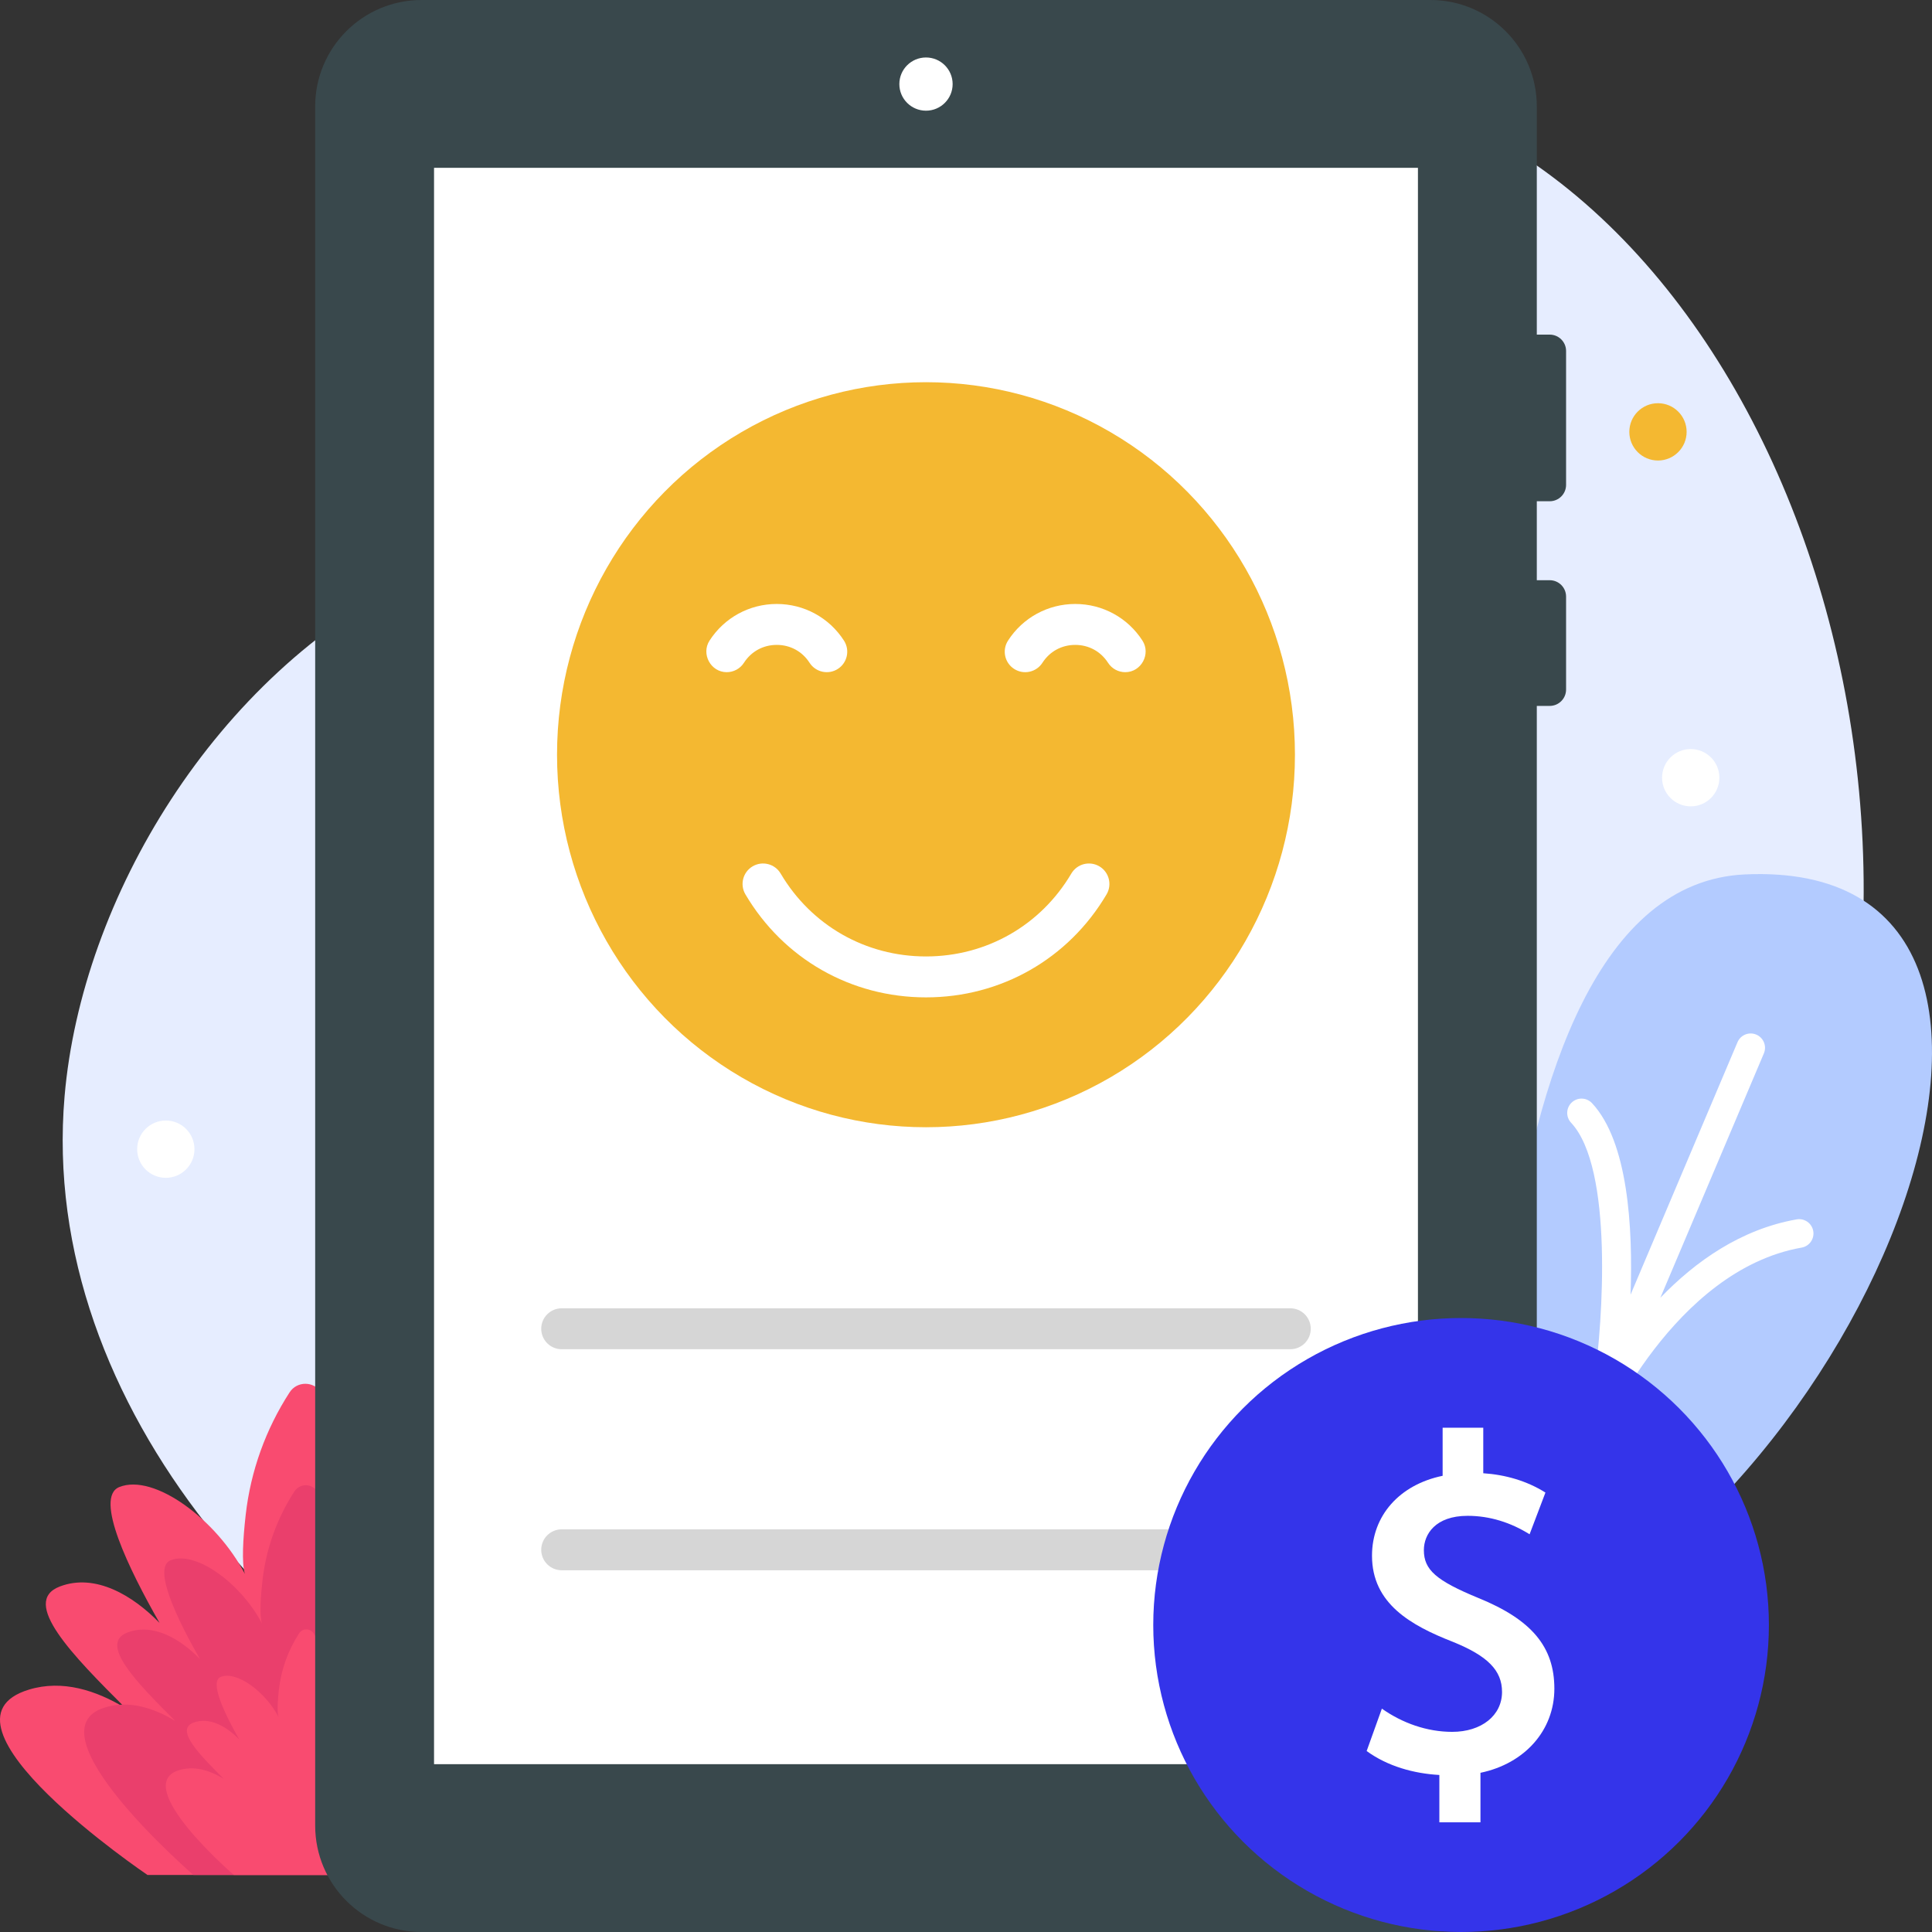 <?xml version="1.0" encoding="UTF-8"?>
<svg xmlns="http://www.w3.org/2000/svg" id="Layer_1" height="512" viewBox="0 0 472 472" width="512">
  <rect x="0" y="0" width="472" height="472" fill="#333333" stroke="none"/>
  <g>
    <g>
      <g>
        <g>
          <path d="m400.963 369.792c-54.655 63.91-163.041 107.772-259.215 70.359-68.939-26.817-132.507-96.173-125.971-172.328 4.142-48.261 36.749-102.882 85.635-126.836 38.471-18.851 71.593-11.15 92.684-39.186 18.532-24.635 3.372-44.425 19.106-64.058 24.879-31.043 102.059-30.566 149.205-5.341 93.364 49.953 133.539 226.323 38.556 337.39z" fill="#e6edff"></path>
        </g>
        <g>
          <circle cx="413.054" cy="189.998" fill="#fff" r="7"></circle>
        </g>
        <g>
          <circle cx="40.509" cy="280.75" fill="#fff" r="7"></circle>
        </g>
        <g>
          <circle cx="405.054" cy="105.508" fill="#f4b831" r="7"></circle>
        </g>
      </g>
      <g>
        <g>
          <path d="m142.951 412.778c-9.055-2.746-18.176.806-25.943 6.048 13.32-13.31 27.742-27.36 17.562-31.241-8.685-3.311-17.887 2.248-24.356 8.909 7.437-13.026 16.079-30.706 9.828-33.205-8.496-3.397-23.771 7.975-30.667 21.217.798-2.692.467-8.504-.204-14.439-1.205-10.664-4.892-20.898-10.725-29.906-1.807-2.79-5.888-2.79-7.695 0-5.833 9.008-9.52 19.242-10.725 29.906-.671 5.935-1.002 11.747-.204 14.439-6.896-13.241-22.171-24.614-30.667-21.217-6.251 2.499 2.391 20.18 9.828 33.205-6.468-6.661-15.67-12.22-24.356-8.909-9.799 3.735 3.196 16.892 16.062 29.743-7.229-4.384-15.444-7.025-23.605-4.55-26.262 7.965 28.951 45.29 28.951 45.29h77.965c0-.001 55.213-37.326 28.951-45.29z" fill="#f94b70"></path>
        </g>
        <g>
          <path d="m124.371 417.137c-6.578-1.995-13.205.585-18.848 4.394 9.677-9.67 20.154-19.877 12.759-22.697-6.31-2.405-12.995 1.633-17.695 6.472 5.403-9.463 11.681-22.308 7.14-24.124-6.173-2.468-17.27 5.794-22.28 15.414.579-1.955.339-6.178-.148-10.49-.876-7.748-3.554-15.183-7.792-21.727-1.312-2.027-4.278-2.027-5.59 0-4.238 6.544-6.916 13.979-7.792 21.727-.487 4.312-.728 8.534-.148 10.49-5.01-9.62-16.107-17.882-22.28-15.414-4.541 1.816 1.737 14.661 7.14 24.124-4.699-4.839-11.385-8.878-17.695-6.472-7.119 2.714 2.322 12.272 11.669 21.608-5.252-3.185-11.22-5.104-17.149-3.306-19.079 5.786 21.592 40.93 21.592 40.93h56.642c.001.001 39.555-35.142 20.475-40.929z" fill="#ea3f6c"></path>
        </g>
        <g>
          <path d="m106.308 432.458c-4.168-1.264-8.367.371-11.942 2.784 6.131-6.127 12.77-12.594 8.084-14.381-3.998-1.524-8.234 1.035-11.211 4.101 3.423-5.996 7.401-14.135 4.524-15.285-3.911-1.564-10.942 3.671-14.117 9.766.367-1.239.215-3.915-.094-6.646-.555-4.909-2.252-9.62-4.937-13.766-.832-1.284-2.71-1.284-3.542 0-2.685 4.147-4.382 8.857-4.937 13.766-.309 2.732-.461 5.407-.094 6.646-3.174-6.095-10.206-11.33-14.117-9.766-2.877 1.15 1.101 9.289 4.524 15.285-2.978-3.066-7.213-5.625-11.211-4.101-4.51 1.719 1.471 7.776 7.394 13.691-3.328-2.018-7.109-3.234-10.866-2.095-12.089 3.666 13.364 25.609 13.364 25.609h35.889c0 .001 25.378-21.942 13.289-25.608z" fill="#f94b70"></path>
        </g>
      </g>
      <g>
        <g>
          <path d="m364.603 404.95s-9.525-188.032 61.685-191.323c91.935-4.248 31.699 155.485-61.685 191.323z" fill="#b3cbff"></path>
        </g>
        <path d="m442.987 300.742c-.336-1.903-2.152-3.173-4.055-2.839-13.664 2.409-24.777 10.308-33.297 19.153l25.292-59.708c.754-1.78-.078-3.834-1.857-4.588-1.78-.754-3.834.077-4.588 1.857l-26.13 61.688c.605-16.452-.615-37.389-9.414-46.799-1.321-1.413-3.535-1.486-4.947-.167-1.412 1.32-1.487 3.535-.167 4.947 10.417 11.141 7.696 48.756 5.709 62.839l-4.654 10.988c-.002.004-.005.011-.006.015l-23.491 55.457c-.754 1.78.078 3.834 1.857 4.588.446.189.908.278 1.364.278 1.363 0 2.659-.802 3.224-2.136l23.494-55.465c.25-.586 17.576-40.544 48.828-46.055 1.902-.334 3.174-2.149 2.838-4.053z" fill="#fff"></path>
      </g>
    </g>
    <g>
      <g>
        <g>
          <g>
            <path d="m77 26v420c0 14.359 11.641 26 26 26h246.451c14.359 0 26-11.641 26-26v-420c0-14.359-11.641-26-26-26h-246.451c-14.359 0-26 11.641-26 26z" fill="#39484c"></path>
          </g>
          <g>
            <path d="m106.039 41h240.373v390h-240.373z" fill="#fff"></path>
          </g>
          <g>
            <ellipse cx="226.225" cy="20.542" fill="#fff" rx="6.509" ry="6.5"></ellipse>
          </g>
          <g>
            <path d="m378.603 122.458h-8.152v-40.709h8.152c2.209 0 4 1.791 4 4v32.709c0 2.209-1.791 4-4 4z" fill="#39484c"></path>
          </g>
          <g>
            <path d="m378.603 172.458h-8.152v-30.709h8.152c2.209 0 4 1.791 4 4v22.709c0 2.209-1.791 4-4 4z" fill="#39484c"></path>
          </g>
        </g>
        <g>
          <g>
            <path d="m315.226 329.625h-178c-2.761 0-5-2.239-5-5s2.239-5 5-5h178c2.761 0 5 2.239 5 5s-2.239 5-5 5z" fill="#d6d6d6"></path>
          </g>
          <g>
            <path d="m315.226 383.625h-178c-2.761 0-5-2.239-5-5s2.239-5 5-5h178c2.761 0 5 2.239 5 5s-2.239 5-5 5z" fill="#d6d6d6"></path>
          </g>
          <g>
            <g>
              <ellipse cx="226.225" cy="184.383" fill="#f4b831" rx="90.138" ry="91.009"></ellipse>
            </g>
            <g>
              <path d="m226.226 243.665c-18.319 0-34.812-9.408-44.117-25.166-1.404-2.378-.615-5.444 1.763-6.848 2.377-1.404 5.444-.615 6.848 1.763 7.488 12.681 20.761 20.251 35.506 20.251s28.018-7.57 35.506-20.251c1.404-2.377 4.47-3.167 6.848-1.763s3.167 4.47 1.763 6.848c-9.306 15.757-25.799 25.166-44.117 25.166z" fill="#fff"></path>
            </g>
            <g>
              <path d="m274.911 164.218c-1.645 0-3.254-.81-4.21-2.295-1.787-2.777-4.708-4.37-8.015-4.37-3.308 0-6.229 1.593-8.016 4.37-1.494 2.322-4.587 2.995-6.91 1.5-2.322-1.494-2.994-4.588-1.5-6.91 3.609-5.61 9.75-8.959 16.426-8.959s12.816 3.349 16.425 8.959c2.096 3.256-.296 7.705-4.2 7.705z" fill="#fff"></path>
            </g>
            <g>
              <path d="m177.54 164.218c-3.904 0-6.296-4.449-4.2-7.706 3.609-5.61 9.75-8.959 16.426-8.959 6.676 0 12.816 3.35 16.425 8.959 1.494 2.322.822 5.416-1.5 6.91-2.324 1.494-5.416.821-6.91-1.5-1.786-2.777-4.708-4.37-8.015-4.37s-6.229 1.593-8.016 4.37c-.956 1.486-2.566 2.296-4.21 2.296z" fill="#fff"></path>
            </g>
          </g>
        </g>
      </g>
      <g>
        <g>
          <ellipse cx="356.95" cy="397" fill="#3434ea" rx="75.202" ry="75"></ellipse>
        </g>
        <g>
          <path d="m361.15 390.39c-10.309-4.254-13.29-6.874-13.29-11.681 0-3.867 2.8-8.383 10.69-8.383 5.439 0 10.571 1.649 15.137 4.512l3.872-10.194c-4.549-2.87-9.84-4.372-15.188-4.72v-11.122h-9.928v11.747c-10.524 2.164-17.254 9.72-17.254 19.528 0 11.695 9.495 17.022 19.742 21.03 8.542 3.453 12.025 7.001 12.025 12.247 0 5.741-5.007 9.75-12.176 9.75-6.165 0-12.175-2.14-17.179-5.669l-3.719 10.353c5.114 3.724 11.49 5.5 17.762 5.85v11.561h10.043v-12.092c10.851-2.258 18.054-10.388 18.054-20.55-.001-10.238-5.563-16.868-18.591-22.167z" fill="#fff"></path>
        </g>
      </g>
    </g>
  </g>
</svg>
